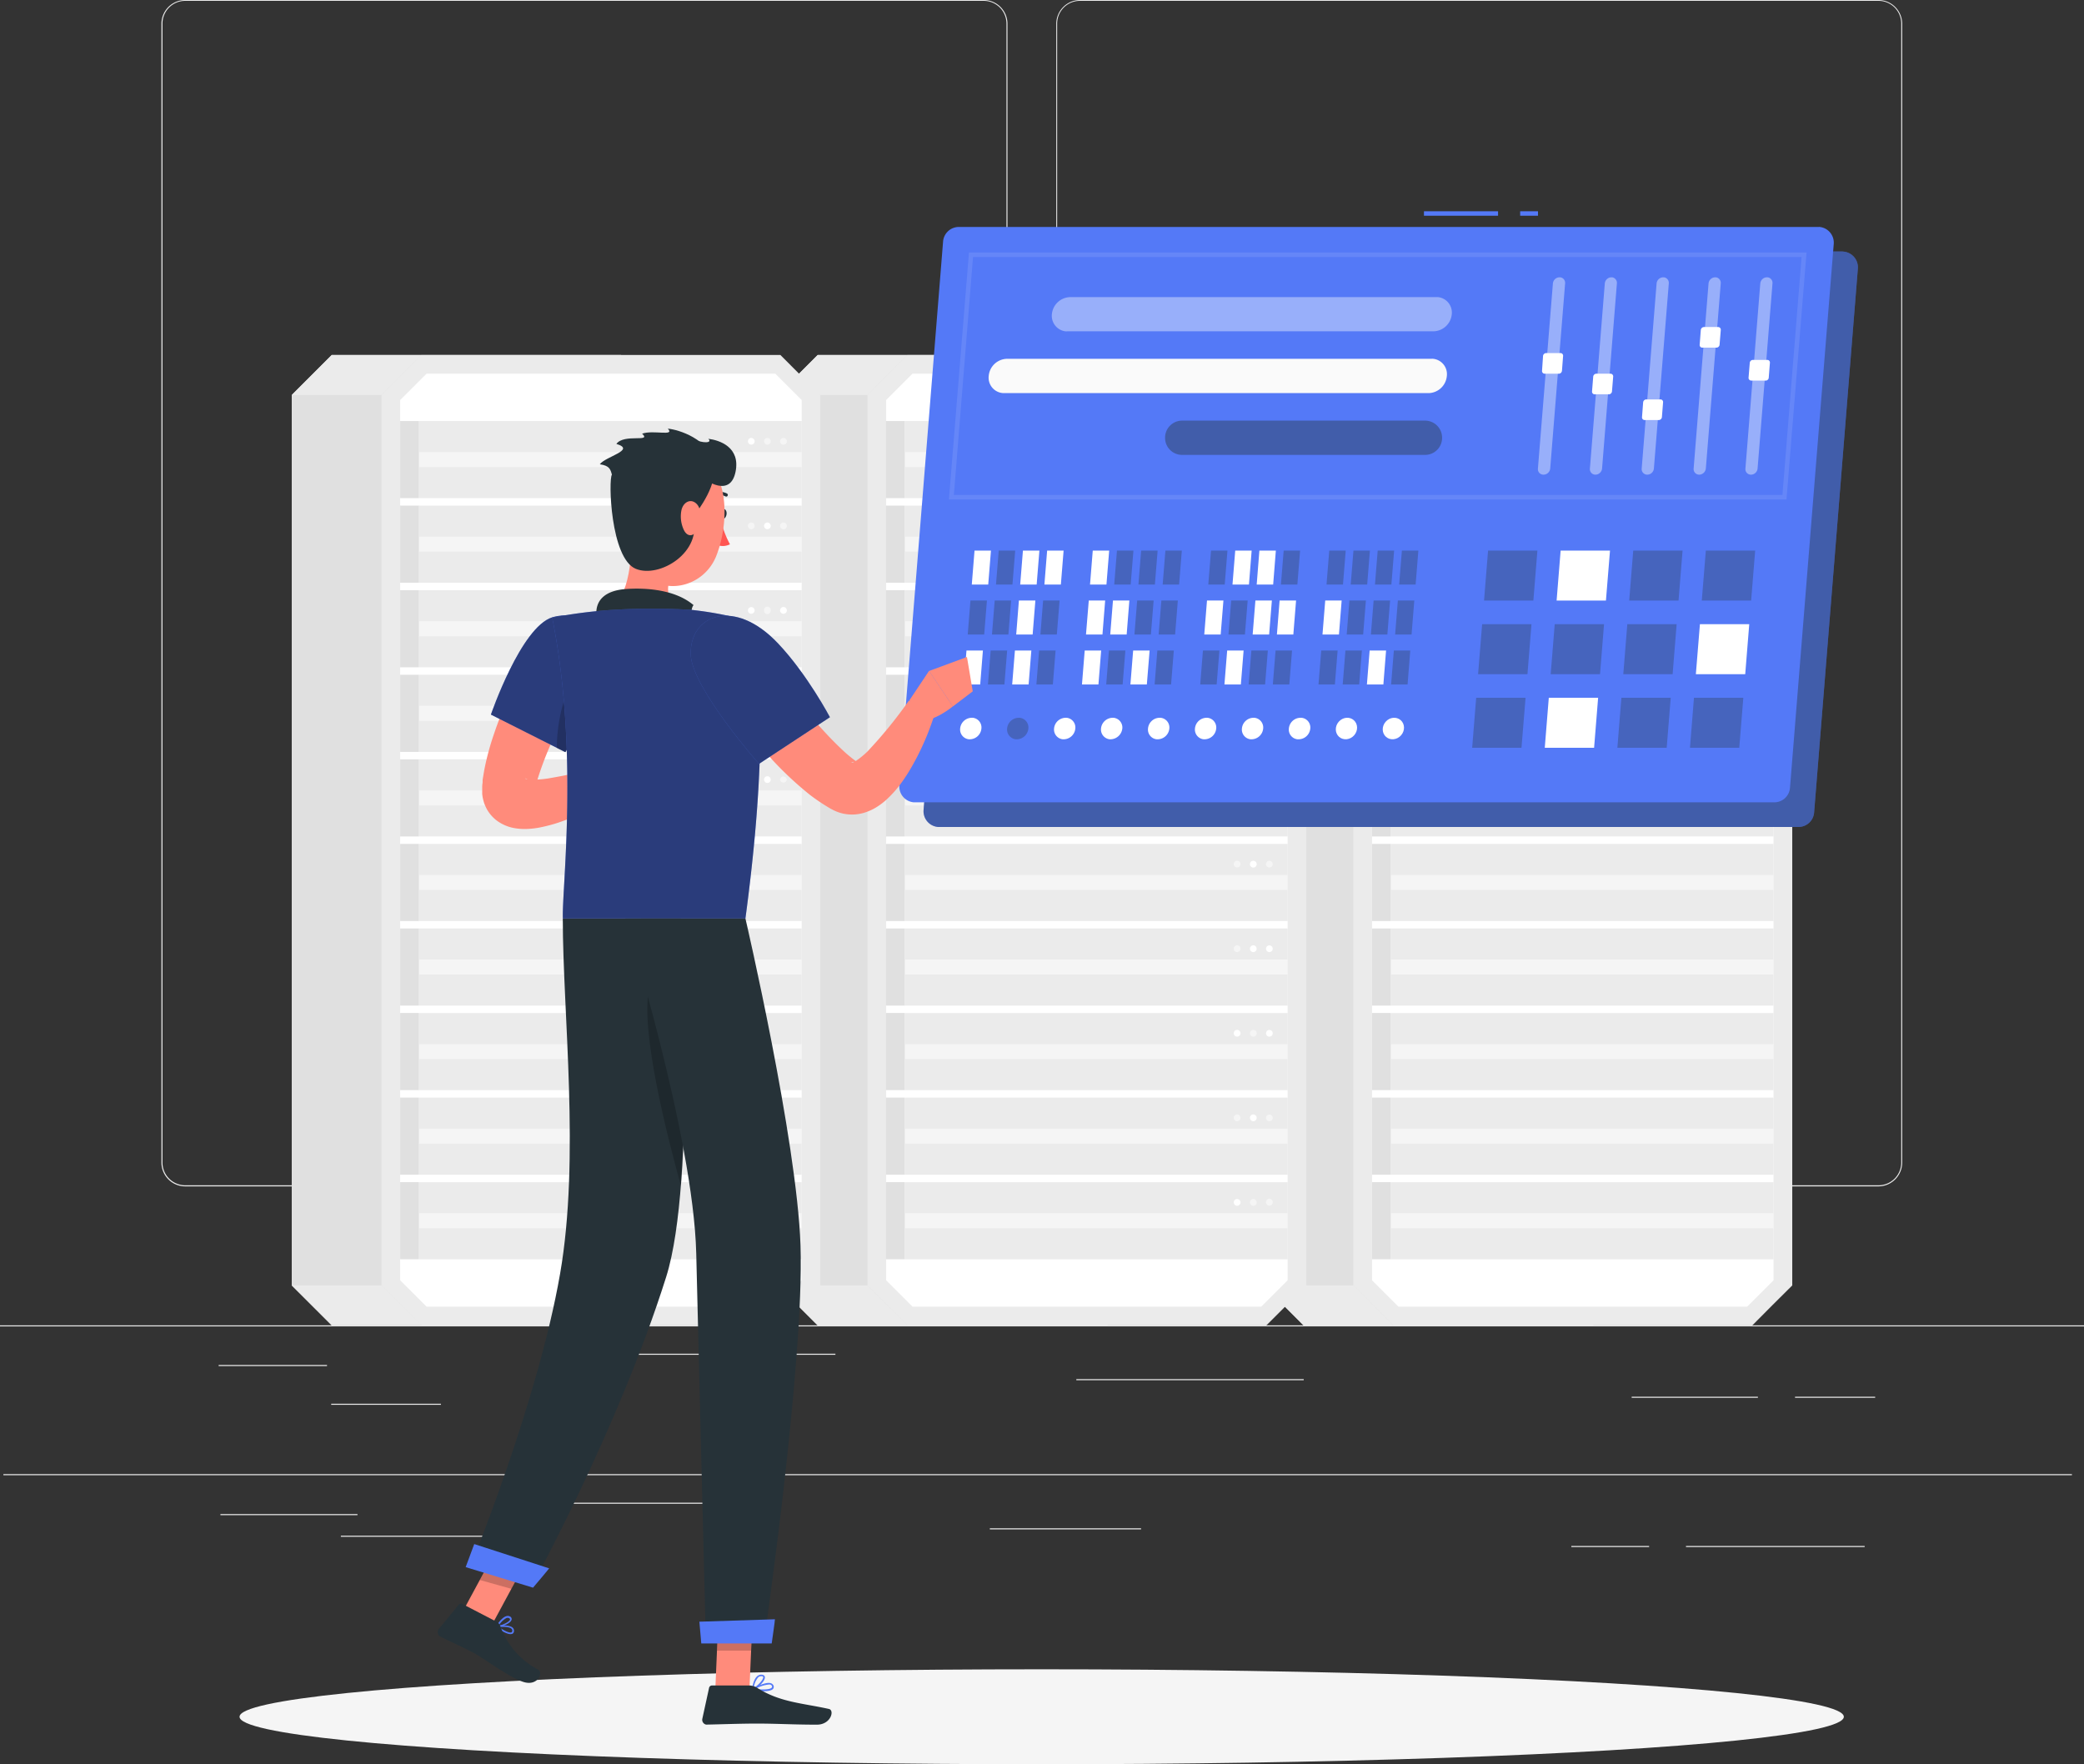 <svg id="Layer_1" data-name="Layer 1" xmlns="http://www.w3.org/2000/svg" viewBox="0 0 517.53 438.1"><rect x="0" y="0" width="517.53" height="438.1" fill="#333333" stroke="none"/><defs><style>.cls-1{fill:#ebebeb;}.cls-2,.cls-7,.cls-8{fill:#fff;}.cls-3{fill:#f5f5f5;}.cls-4{fill:#e0e0e0;}.cls-5{fill:#5479f7;}.cls-10,.cls-12,.cls-6{fill:#263238;}.cls-6,.cls-8{opacity:0.4;}.cls-10,.cls-14,.cls-15,.cls-6,.cls-7,.cls-8{isolation:isolate;}.cls-7{opacity:0.1;}.cls-9{fill:#fafafa;}.cls-10{opacity:0.3;}.cls-11{fill:#ff8b7b;}.cls-13{fill:#ff5652;}.cls-14{opacity:0.5;}.cls-15{opacity:0.2;}</style></defs><g id="freepik--background-complete--inject-122"><rect class="cls-1" x="0.84" y="366.06" width="513.69" height="0.26"/><rect class="cls-1" x="54.74" y="375.98" width="34.03" height="0.26"/><rect class="cls-1" x="140.9" y="373.15" width="44.69" height="0.26"/><rect class="cls-1" x="84.65" y="381.35" width="39.81" height="0.26"/><rect class="cls-1" x="418.69" y="383.9" width="44.37" height="0.26"/><rect class="cls-1" x="390.22" y="383.9" width="19.31" height="0.26"/><rect class="cls-1" x="245.81" y="379.51" width="37.56" height="0.26"/><path class="cls-1" d="M246.8,296.5H48.42a5.91,5.91,0,0,1-5.86-5.95V7.79A5.9,5.9,0,0,1,48.42,1.9H246.8a5.9,5.9,0,0,1,5.86,5.95h0v282.7A5.91,5.91,0,0,1,246.8,296.5ZM48.42,2.11a5.65,5.65,0,0,0-5.6,5.68V290.55a5.65,5.65,0,0,0,5.6,5.68H246.8a5.66,5.66,0,0,0,5.61-5.68V7.79a5.66,5.66,0,0,0-5.61-5.68Z" transform="translate(-2.47 -1.9)"/><path class="cls-1" d="M469,296.5H270.64a5.92,5.92,0,0,1-5.86-5.95V7.79a5.91,5.91,0,0,1,5.86-5.89H469a5.91,5.91,0,0,1,5.85,5.89V290.55A5.92,5.92,0,0,1,469,296.5ZM270.64,2.11A5.66,5.66,0,0,0,265,7.79V290.55a5.66,5.66,0,0,0,5.61,5.68H469a5.64,5.64,0,0,0,5.61-5.68V7.79A5.64,5.64,0,0,0,469,2.11Z" transform="translate(-2.47 -1.9)"/><path class="cls-2" d="M325.32,275h-2.05c0-7.87,5.56-11.76,11-15.51,5.14-3.61,10.06-7,10.06-13.8s-4.89-10.2-10.06-13.8c-5.4-3.76-11-7.65-11-15.52s5.56-11.76,11-15.53c5.14-3.6,10.06-7,10.06-13.8s-4.89-10.19-10.06-13.8c-5.4-3.75-11-7.64-11-15.52s5.56-11.76,11-15.52c5.14-3.61,10.06-7,10.06-13.81h2c0,7.89-5.57,11.76-10.95,15.52-5.14,3.62-10.07,7-10.07,13.81s4.89,10.2,10.07,13.8c5.38,3.76,10.95,7.65,10.95,15.52s-5.57,11.77-10.95,15.52c-5.14,3.62-10.07,7-10.07,13.81s4.89,10.18,10.07,13.8c5.38,3.76,10.95,7.63,10.95,15.52s-5.57,11.76-10.95,15.51C330.21,264.85,325.32,268.25,325.32,275Z" transform="translate(-2.47 -1.9)"/></g><g id="freepik--Shadow--inject-122"><ellipse id="freepik--path--inject-122" class="cls-3" cx="258.69" cy="426.31" rx="199.2" ry="11.79"/></g><rect class="cls-1" y="329.11" width="517.53" height="0.26"/><rect class="cls-1" x="54.3" y="338.96" width="26.91" height="0.26"/><rect class="cls-1" x="151.46" y="336.16" width="56" height="0.26"/><rect class="cls-1" x="82.25" y="348.58" width="27.24" height="0.26"/><rect class="cls-1" x="445.77" y="346.84" width="19.9" height="0.26"/><rect class="cls-1" x="405.2" y="346.84" width="31.35" height="0.26"/><rect class="cls-1" x="267.29" y="342.47" width="56.47" height="0.26"/><path class="cls-4" d="M398.06,90.05H326.19L316.27,100v221.1l9.92,9.93h71.87l9.93-9.93V100Z" transform="translate(-2.47 -1.9)"/><polygon class="cls-1" points="313.8 319.18 323.73 329.11 346.01 329.11 336.09 319.18 313.8 319.18"/><polygon class="cls-1" points="313.8 98.08 323.73 88.16 346.01 88.16 336.09 98.08 313.8 98.08"/><path class="cls-1" d="M437.62,90.05H348.48L338.55,100v221.1l9.93,9.93h89.14c3.87-3.89,6-6.06,9.93-9.93V100Z" transform="translate(-2.47 -1.9)"/><polygon class="cls-2" points="347.27 324.47 340.72 317.92 340.72 99.34 347.27 92.79 433.89 92.79 440.44 99.34 440.44 317.92 433.89 324.47 347.27 324.47"/><rect class="cls-1" x="345.36" y="104.55" width="95.08" height="19.15"/><path class="cls-3" d="M437.54,300.48a.84.84,0,1,0,1.67,0,.84.84,0,0,0-.82-.85h0A.83.83,0,0,0,437.54,300.48Z" transform="translate(-2.47 -1.9)"/><path class="cls-2" d="M433.55,300.48a.83.83,0,1,0,.83-.83h0A.83.83,0,0,0,433.55,300.48Z" transform="translate(-2.47 -1.9)"/><path class="cls-3" d="M429.56,300.48a.83.83,0,1,0,1.65,0,.83.83,0,0,0-.83-.83h0A.83.83,0,0,0,429.56,300.48Z" transform="translate(-2.47 -1.9)"/><rect class="cls-3" x="345.36" y="112.26" width="95.08" height="3.73"/><rect class="cls-4" x="340.72" y="104.55" width="4.64" height="19.15"/><rect class="cls-1" x="345.36" y="125.55" width="95.08" height="19.15"/><path class="cls-3" d="M437.54,279.48a.84.84,0,1,0,.85-.83h0A.83.83,0,0,0,437.54,279.48Z" transform="translate(-2.47 -1.9)"/><path class="cls-2" d="M433.55,279.48a.83.83,0,1,0,.83-.83h0A.83.83,0,0,0,433.55,279.48Z" transform="translate(-2.47 -1.9)"/><path class="cls-2" d="M429.56,279.48a.83.83,0,1,0,.82-.83h0A.83.83,0,0,0,429.56,279.48Z" transform="translate(-2.47 -1.9)"/><rect class="cls-3" x="345.36" y="133.26" width="95.08" height="3.73"/><rect class="cls-4" x="340.72" y="125.55" width="4.64" height="19.15"/><rect class="cls-1" x="345.36" y="146.55" width="95.08" height="19.15"/><path class="cls-3" d="M437.54,258.49a.84.84,0,1,0,.83-.84h0a.83.83,0,0,0-.83.82Z" transform="translate(-2.47 -1.9)"/><path class="cls-3" d="M433.55,258.49a.83.83,0,1,0,.83-.83A.83.83,0,0,0,433.55,258.49Z" transform="translate(-2.47 -1.9)"/><path class="cls-3" d="M429.56,258.49a.83.83,0,1,0,.82-.84.83.83,0,0,0-.82.84Z" transform="translate(-2.47 -1.9)"/><rect class="cls-3" x="345.36" y="154.27" width="95.08" height="3.73"/><rect class="cls-4" x="340.72" y="146.55" width="4.64" height="19.15"/><rect class="cls-1" x="345.36" y="167.56" width="95.08" height="19.15"/><path class="cls-2" d="M437.54,237.49a.84.84,0,1,0,.83-.84h0a.82.82,0,0,0-.83.82Z" transform="translate(-2.47 -1.9)"/><path class="cls-2" d="M433.55,237.49a.83.83,0,1,0,.83-.83A.83.83,0,0,0,433.55,237.49Z" transform="translate(-2.47 -1.9)"/><path class="cls-3" d="M429.56,237.49a.83.83,0,0,0,.83.82.83.83,0,0,0,.82-.84.83.83,0,0,0-1.65,0Z" transform="translate(-2.47 -1.9)"/><rect class="cls-3" x="345.36" y="175.27" width="95.08" height="3.73"/><rect class="cls-4" x="340.72" y="167.56" width="4.64" height="19.15"/><rect class="cls-1" x="345.36" y="188.56" width="95.08" height="19.15"/><path class="cls-2" d="M437.54,216.49a.84.84,0,1,0,.83-.84h0a.82.82,0,0,0-.83.82Z" transform="translate(-2.47 -1.9)"/><path class="cls-2" d="M433.55,216.49a.83.83,0,1,0,.83-.83.83.83,0,0,0-.83.83Z" transform="translate(-2.47 -1.9)"/><path class="cls-2" d="M429.56,216.49a.83.83,0,1,0,.82-.84.83.83,0,0,0-.82.83Z" transform="translate(-2.47 -1.9)"/><rect class="cls-3" x="345.36" y="196.27" width="95.08" height="3.73"/><rect class="cls-4" x="340.72" y="188.56" width="4.64" height="19.15"/><rect class="cls-1" x="345.36" y="209.56" width="95.08" height="19.15"/><path class="cls-3" d="M437.54,195.49a.83.83,0,0,0,.92.74.85.85,0,0,0,.74-.74.83.83,0,0,0-1.66,0Z" transform="translate(-2.47 -1.9)"/><path class="cls-2" d="M433.55,195.49a.83.83,0,1,0,.83-.83h0A.83.83,0,0,0,433.55,195.49Z" transform="translate(-2.47 -1.9)"/><path class="cls-3" d="M429.56,195.49a.83.83,0,1,0,.82-.83h0A.83.83,0,0,0,429.56,195.49Z" transform="translate(-2.47 -1.9)"/><rect class="cls-3" x="345.36" y="217.27" width="95.08" height="3.73"/><rect class="cls-4" x="340.72" y="209.56" width="4.64" height="19.15"/><rect class="cls-1" x="345.36" y="230.56" width="95.08" height="19.15"/><path class="cls-2" d="M437.54,174.48a.84.84,0,1,0,.85-.82h0a.82.82,0,0,0-.83.81Z" transform="translate(-2.47 -1.9)"/><path class="cls-2" d="M433.55,174.48a.83.83,0,1,0,.83-.82h0A.83.83,0,0,0,433.55,174.48Z" transform="translate(-2.47 -1.9)"/><path class="cls-3" d="M429.56,174.48a.83.83,0,1,0,.82-.82h0A.82.82,0,0,0,429.56,174.48Z" transform="translate(-2.47 -1.9)"/><rect class="cls-3" x="345.36" y="238.27" width="95.08" height="3.73"/><rect class="cls-4" x="340.72" y="230.56" width="4.64" height="19.15"/><rect class="cls-1" x="345.36" y="251.56" width="95.08" height="19.15"/><path class="cls-2" d="M437.54,153.48a.84.84,0,1,0,1.67,0,.84.84,0,0,0-.82-.85h0a.83.83,0,0,0-.83.82Z" transform="translate(-2.47 -1.9)"/><path class="cls-3" d="M433.55,153.48a.83.83,0,1,0,.83-.83h0A.83.83,0,0,0,433.55,153.48Z" transform="translate(-2.47 -1.9)"/><path class="cls-2" d="M429.56,153.48a.83.83,0,1,0,1.65,0,.83.83,0,0,0-.83-.83h0A.83.83,0,0,0,429.56,153.48Z" transform="translate(-2.47 -1.9)"/><rect class="cls-3" x="345.36" y="259.27" width="95.08" height="3.73"/><rect class="cls-4" x="340.72" y="251.55" width="4.64" height="19.15"/><rect class="cls-1" x="345.36" y="272.56" width="95.08" height="19.15"/><path class="cls-3" d="M437.54,132.48a.84.84,0,1,0,.85-.83h0a.83.83,0,0,0-.83.82Z" transform="translate(-2.47 -1.9)"/><path class="cls-2" d="M433.55,132.48a.83.83,0,1,0,.83-.83h0A.83.83,0,0,0,433.55,132.48Z" transform="translate(-2.47 -1.9)"/><path class="cls-3" d="M429.56,132.48a.83.83,0,1,0,.82-.83h0A.83.83,0,0,0,429.56,132.48Z" transform="translate(-2.47 -1.9)"/><rect class="cls-3" x="345.36" y="280.27" width="95.08" height="3.73"/><rect class="cls-4" x="340.72" y="272.55" width="4.64" height="19.15"/><rect class="cls-1" x="345.36" y="293.56" width="95.08" height="19.15"/><path class="cls-3" d="M437.54,111.48a.84.84,0,1,0,.85-.83h0a.83.83,0,0,0-.83.82Z" transform="translate(-2.47 -1.9)"/><path class="cls-3" d="M433.55,111.48a.83.83,0,1,0,.83-.83h0A.83.83,0,0,0,433.55,111.48Z" transform="translate(-2.47 -1.9)"/><path class="cls-2" d="M429.56,111.48a.83.83,0,1,0,.82-.83h0A.83.83,0,0,0,429.56,111.48Z" transform="translate(-2.47 -1.9)"/><rect class="cls-3" x="345.36" y="301.28" width="95.08" height="3.73"/><rect class="cls-4" x="340.72" y="293.55" width="4.64" height="19.15"/><path class="cls-4" d="M277.39,90.05H205.53L195.59,100v221.1l9.94,9.93h71.86l9.93-9.93V100Z" transform="translate(-2.47 -1.9)"/><polygon class="cls-1" points="193.13 319.18 203.06 329.11 225.34 329.11 215.42 319.18 193.13 319.18"/><polygon class="cls-1" points="193.13 98.08 203.06 88.16 225.34 88.16 215.42 98.08 193.13 98.08"/><path class="cls-1" d="M316.94,90.05H227.81L217.89,100v221.1l9.92,9.93h89.13l9.94-9.93V100Z" transform="translate(-2.47 -1.9)"/><polygon class="cls-2" points="226.61 324.47 220.06 317.92 220.06 99.34 226.61 92.79 313.21 92.79 319.77 99.34 319.77 317.92 313.21 324.47 226.61 324.47"/><rect class="cls-1" x="224.69" y="104.55" width="95.08" height="19.15"/><path class="cls-3" d="M316.87,111.48a.83.83,0,1,1,.83.83h0A.83.83,0,0,1,316.87,111.48Z" transform="translate(-2.47 -1.9)"/><path class="cls-2" d="M312.87,111.48a.84.84,0,1,1,.85.83h0A.83.83,0,0,1,312.87,111.48Z" transform="translate(-2.47 -1.9)"/><path class="cls-3" d="M308.85,111.48a.84.84,0,1,1,.85.83h0A.83.83,0,0,1,308.85,111.48Z" transform="translate(-2.47 -1.9)"/><rect class="cls-3" x="224.69" y="112.26" width="95.08" height="3.73"/><rect class="cls-4" x="220.04" y="104.55" width="4.64" height="19.15"/><rect class="cls-1" x="224.69" y="125.55" width="95.08" height="19.15"/><path class="cls-3" d="M316.87,132.48a.83.83,0,1,1,.83.83h0A.83.83,0,0,1,316.87,132.48Z" transform="translate(-2.47 -1.9)"/><path class="cls-2" d="M312.87,132.48a.84.84,0,1,1,.85.83h0A.83.83,0,0,1,312.87,132.48Z" transform="translate(-2.47 -1.9)"/><path class="cls-2" d="M308.85,132.48a.84.84,0,1,1,.85.83h0A.83.83,0,0,1,308.85,132.48Z" transform="translate(-2.47 -1.9)"/><rect class="cls-3" x="224.69" y="133.26" width="95.08" height="3.73"/><rect class="cls-4" x="220.04" y="125.55" width="4.64" height="19.15"/><rect class="cls-1" x="224.69" y="146.55" width="95.08" height="19.15"/><path class="cls-3" d="M316.87,153.48a.83.83,0,1,1,1.65,0,.83.83,0,0,1-.82.83h0A.83.83,0,0,1,316.87,153.48Z" transform="translate(-2.47 -1.9)"/><path class="cls-3" d="M312.87,153.48a.84.84,0,1,1,.85.83h0A.83.83,0,0,1,312.87,153.48Z" transform="translate(-2.47 -1.9)"/><path class="cls-3" d="M308.85,153.48a.84.84,0,1,1,.85.83h0A.83.83,0,0,1,308.85,153.48Z" transform="translate(-2.47 -1.9)"/><rect class="cls-3" x="224.69" y="154.27" width="95.08" height="3.73"/><rect class="cls-4" x="220.04" y="146.55" width="4.64" height="19.15"/><rect class="cls-1" x="224.69" y="167.56" width="95.08" height="19.15"/><path class="cls-2" d="M316.87,174.48a.83.83,0,1,1,.83.83h0A.83.83,0,0,1,316.87,174.48Z" transform="translate(-2.47 -1.9)"/><path class="cls-2" d="M312.87,174.48a.84.84,0,1,1,.85.83h0A.83.83,0,0,1,312.87,174.48Z" transform="translate(-2.47 -1.9)"/><path class="cls-3" d="M308.85,174.48a.84.84,0,1,1,.85.83h0A.83.83,0,0,1,308.85,174.48Z" transform="translate(-2.47 -1.9)"/><rect class="cls-3" x="224.69" y="175.27" width="95.08" height="3.73"/><rect class="cls-4" x="220.04" y="167.56" width="4.64" height="19.15"/><rect class="cls-1" x="224.69" y="188.56" width="95.08" height="19.15"/><path class="cls-2" d="M316.87,195.49a.83.83,0,1,1,.83.82h0A.83.83,0,0,1,316.87,195.49Z" transform="translate(-2.47 -1.9)"/><path class="cls-2" d="M312.87,195.49a.84.84,0,1,1,.74.74A.86.86,0,0,1,312.87,195.49Z" transform="translate(-2.47 -1.9)"/><path class="cls-2" d="M308.85,195.49a.83.83,0,1,1,.74.74A.85.85,0,0,1,308.85,195.49Z" transform="translate(-2.47 -1.9)"/><rect class="cls-3" x="224.69" y="196.27" width="95.08" height="3.73"/><rect class="cls-4" x="220.04" y="188.56" width="4.64" height="19.15"/><rect class="cls-1" x="224.69" y="209.56" width="95.08" height="19.15"/><path class="cls-3" d="M316.87,216.49a.83.83,0,1,1,.83.82h0A.83.83,0,0,1,316.87,216.49Z" transform="translate(-2.47 -1.9)"/><path class="cls-2" d="M312.87,216.49a.84.84,0,1,1,1.68,0,.83.83,0,0,1-.83.84h0A.83.83,0,0,1,312.87,216.49Z" transform="translate(-2.47 -1.9)"/><path class="cls-3" d="M308.85,216.49a.84.84,0,1,1,.85.82h0A.82.82,0,0,1,308.85,216.49Z" transform="translate(-2.47 -1.9)"/><rect class="cls-3" x="224.69" y="217.27" width="95.08" height="3.73"/><rect class="cls-4" x="220.04" y="209.56" width="4.64" height="19.15"/><rect class="cls-1" x="224.69" y="230.56" width="95.08" height="19.15"/><path class="cls-2" d="M316.87,237.49a.83.83,0,1,1,.83.83h0A.83.83,0,0,1,316.87,237.49Z" transform="translate(-2.47 -1.9)"/><path class="cls-2" d="M312.87,237.49a.85.85,0,0,1,.83-.85.84.84,0,0,1,0,1.68h0A.83.83,0,0,1,312.87,237.49Z" transform="translate(-2.47 -1.9)"/><path class="cls-3" d="M308.85,237.49a.84.84,0,0,1,.82-.85.83.83,0,0,1,.85.83.84.84,0,0,1-.82.85h0A.83.83,0,0,1,308.85,237.49Z" transform="translate(-2.47 -1.9)"/><rect class="cls-3" x="224.69" y="238.27" width="95.08" height="3.73"/><rect class="cls-4" x="220.04" y="230.56" width="4.64" height="19.15"/><rect class="cls-1" x="224.69" y="251.56" width="95.08" height="19.15"/><path class="cls-2" d="M316.87,258.49a.83.83,0,1,1,.83.83h0A.83.83,0,0,1,316.87,258.49Z" transform="translate(-2.47 -1.9)"/><path class="cls-3" d="M312.87,258.49a.84.84,0,1,1,.85.83h0A.83.83,0,0,1,312.87,258.49Z" transform="translate(-2.47 -1.9)"/><path class="cls-2" d="M308.85,258.49a.84.84,0,1,1,.85.83h0A.83.83,0,0,1,308.85,258.49Z" transform="translate(-2.47 -1.9)"/><rect class="cls-3" x="224.69" y="259.27" width="95.08" height="3.73"/><rect class="cls-4" x="220.04" y="251.55" width="4.64" height="19.15"/><rect class="cls-1" x="224.69" y="272.56" width="95.08" height="19.15"/><path class="cls-3" d="M316.87,279.48a.83.83,0,1,1,.83.84.83.83,0,0,1-.83-.84Z" transform="translate(-2.47 -1.9)"/><path class="cls-2" d="M312.87,279.48a.84.84,0,1,1,.84.84h0a.83.83,0,0,1-.83-.83Z" transform="translate(-2.47 -1.9)"/><path class="cls-3" d="M308.85,279.48a.84.84,0,1,1,.83.84h0a.83.83,0,0,1-.82-.83Z" transform="translate(-2.47 -1.9)"/><rect class="cls-3" x="224.69" y="280.27" width="95.08" height="3.73"/><rect class="cls-4" x="220.04" y="272.55" width="4.64" height="19.15"/><rect class="cls-1" x="224.69" y="293.56" width="95.08" height="19.15"/><path class="cls-3" d="M316.87,300.48a.83.83,0,1,1,1.65,0,.82.82,0,0,1-.82.82.83.83,0,0,1-.83-.83Z" transform="translate(-2.47 -1.9)"/><path class="cls-3" d="M312.87,300.48a.84.84,0,1,1,.84.84h0a.83.83,0,0,1-.83-.83Z" transform="translate(-2.47 -1.9)"/><path class="cls-2" d="M308.85,300.48a.84.84,0,1,1,.83.84h0a.83.83,0,0,1-.82-.83Z" transform="translate(-2.47 -1.9)"/><rect class="cls-3" x="224.69" y="301.28" width="95.08" height="3.73"/><rect class="cls-4" x="220.04" y="293.55" width="4.64" height="19.15"/><path class="cls-4" d="M156.69,90.05H84.85L74.92,100v221.1L84.85,331h71.84l9.94-9.93V100Z" transform="translate(-2.47 -1.9)"/><polygon class="cls-1" points="72.45 319.18 82.38 329.11 104.68 329.11 94.74 319.18 72.45 319.18"/><polygon class="cls-1" points="72.45 98.08 82.38 88.16 104.68 88.16 94.74 98.08 72.45 98.08"/><path class="cls-1" d="M196.27,90.05H107.13L97.21,100v221.1l9.92,9.93h89.14l9.93-9.93V100Z" transform="translate(-2.47 -1.9)"/><polygon class="cls-2" points="105.94 324.47 99.38 317.92 99.38 99.34 105.94 92.79 192.54 92.79 199.09 99.34 199.09 317.92 192.54 324.47 105.94 324.47"/><rect class="cls-1" x="104.01" y="104.55" width="95.08" height="19.15"/><path class="cls-3" d="M196.19,300.48a.84.84,0,0,0,1.68,0,.85.85,0,0,0-.83-.85h0A.84.84,0,0,0,196.19,300.48Z" transform="translate(-2.47 -1.9)"/><path class="cls-2" d="M192.21,300.48a.83.83,0,1,0,1.65,0,.83.83,0,0,0-.83-.83h0A.83.83,0,0,0,192.21,300.48Z" transform="translate(-2.47 -1.9)"/><path class="cls-3" d="M188.21,300.48a.83.83,0,1,0,.83-.83h0A.83.83,0,0,0,188.21,300.48Z" transform="translate(-2.47 -1.9)"/><rect class="cls-3" x="104.01" y="112.26" width="95.08" height="3.73"/><rect class="cls-4" x="99.38" y="104.55" width="4.64" height="19.15"/><rect class="cls-1" x="104.01" y="125.55" width="95.08" height="19.15"/><path class="cls-3" d="M196.19,279.48a.84.84,0,1,0,.85-.83h0A.84.84,0,0,0,196.19,279.48Z" transform="translate(-2.47 -1.9)"/><path class="cls-2" d="M192.21,279.48a.83.83,0,1,0,.82-.83h0A.83.83,0,0,0,192.21,279.48Z" transform="translate(-2.47 -1.9)"/><path class="cls-2" d="M188.21,279.48a.83.83,0,1,0,.83-.83h0A.83.83,0,0,0,188.21,279.48Z" transform="translate(-2.47 -1.9)"/><rect class="cls-3" x="104.01" y="133.26" width="95.08" height="3.73"/><rect class="cls-4" x="99.38" y="125.55" width="4.64" height="19.15"/><rect class="cls-1" x="104.01" y="146.55" width="95.08" height="19.15"/><path class="cls-3" d="M196.19,258.49a.84.84,0,1,0,.84-.84h0a.83.83,0,0,0-.84.82Z" transform="translate(-2.47 -1.9)"/><path class="cls-3" d="M192.21,258.49a.83.83,0,1,0,.82-.83A.83.83,0,0,0,192.21,258.49Z" transform="translate(-2.47 -1.9)"/><path class="cls-3" d="M188.21,258.49a.83.83,0,1,0,.83-.84.83.83,0,0,0-.83.84Z" transform="translate(-2.47 -1.9)"/><rect class="cls-3" x="104.01" y="154.27" width="95.08" height="3.73"/><rect class="cls-4" x="99.38" y="146.55" width="4.64" height="19.15"/><rect class="cls-1" x="104.01" y="167.56" width="95.08" height="19.15"/><path class="cls-2" d="M196.19,237.49a.84.84,0,1,0,.84-.84h0a.83.83,0,0,0-.84.82Z" transform="translate(-2.47 -1.9)"/><path class="cls-2" d="M192.21,237.49a.83.83,0,1,0,.82-.83A.83.83,0,0,0,192.21,237.49Z" transform="translate(-2.47 -1.9)"/><path class="cls-3" d="M188.21,237.49a.83.83,0,1,0,.83-.84.83.83,0,0,0-.83.84Z" transform="translate(-2.47 -1.9)"/><rect class="cls-3" x="104.01" y="175.27" width="95.08" height="3.73"/><rect class="cls-4" x="99.38" y="167.56" width="4.64" height="19.15"/><rect class="cls-1" x="104.01" y="188.56" width="95.08" height="19.15"/><path class="cls-2" d="M196.19,216.49a.84.84,0,0,0,1.67.1.84.84,0,0,0-.78-.89h0a.83.83,0,0,0-.87.78Z" transform="translate(-2.47 -1.9)"/><path class="cls-2" d="M192.21,216.49a.83.83,0,1,0,.82-.83.82.82,0,0,0-.82.83Z" transform="translate(-2.47 -1.9)"/><path class="cls-2" d="M188.21,216.49a.83.83,0,1,0,.83-.84.83.83,0,0,0-.83.84Z" transform="translate(-2.47 -1.9)"/><rect class="cls-3" x="104.01" y="196.27" width="95.08" height="3.73"/><rect class="cls-4" x="99.38" y="188.56" width="4.64" height="19.15"/><rect class="cls-1" x="104.01" y="209.56" width="95.08" height="19.15"/><path class="cls-3" d="M196.19,195.49a.84.84,0,0,0,.93.74.86.86,0,0,0,.74-.74.84.84,0,0,0-1.67,0Z" transform="translate(-2.47 -1.9)"/><path class="cls-2" d="M192.21,195.49a.83.83,0,1,0,.82-.83.82.82,0,0,0-.82.83Z" transform="translate(-2.47 -1.9)"/><path class="cls-3" d="M188.21,195.49a.83.83,0,1,0,.83-.83.83.83,0,0,0-.83.83Z" transform="translate(-2.47 -1.9)"/><rect class="cls-3" x="104.01" y="217.27" width="95.08" height="3.73"/><rect class="cls-4" x="99.38" y="209.56" width="4.64" height="19.15"/><rect class="cls-1" x="104.01" y="230.56" width="95.08" height="19.15"/><path class="cls-2" d="M196.19,174.48a.84.84,0,1,0,.85-.82h0a.83.83,0,0,0-.84.81Z" transform="translate(-2.47 -1.9)"/><path class="cls-2" d="M192.21,174.48a.83.83,0,1,0,.82-.82.83.83,0,0,0-.82.82Z" transform="translate(-2.47 -1.9)"/><path class="cls-3" d="M188.21,174.48a.83.83,0,1,0,.83-.82.83.83,0,0,0-.83.82Z" transform="translate(-2.47 -1.9)"/><rect class="cls-3" x="104.01" y="238.27" width="95.08" height="3.73"/><rect class="cls-4" x="99.38" y="230.56" width="4.64" height="19.15"/><rect class="cls-1" x="104.01" y="251.56" width="95.08" height="19.15"/><path class="cls-2" d="M196.19,153.48a.84.84,0,1,0,1.68,0,.85.85,0,0,0-.83-.85h0a.83.83,0,0,0-.84.82Z" transform="translate(-2.47 -1.9)"/><path class="cls-3" d="M192.21,153.48a.83.83,0,1,0,1.65,0,.83.83,0,1,0-1.65,0Z" transform="translate(-2.47 -1.9)"/><path class="cls-2" d="M188.21,153.48a.83.83,0,1,0,.83-.83.83.83,0,0,0-.83.83Z" transform="translate(-2.47 -1.9)"/><rect class="cls-3" x="104.01" y="259.27" width="95.08" height="3.73"/><rect class="cls-4" x="99.38" y="251.55" width="4.64" height="19.15"/><rect class="cls-1" x="104.01" y="272.56" width="95.08" height="19.15"/><path class="cls-3" d="M196.19,132.48a.84.84,0,1,0,.85-.83h0a.83.83,0,0,0-.84.82Z" transform="translate(-2.47 -1.9)"/><path class="cls-2" d="M192.21,132.48a.83.83,0,1,0,.82-.83.83.83,0,0,0-.82.83Z" transform="translate(-2.47 -1.9)"/><path class="cls-3" d="M188.21,132.48a.83.83,0,1,0,.83-.83.83.83,0,0,0-.83.83Z" transform="translate(-2.47 -1.9)"/><rect class="cls-3" x="104.01" y="280.27" width="95.08" height="3.73"/><rect class="cls-4" x="99.38" y="272.55" width="4.64" height="19.15"/><rect class="cls-1" x="104.01" y="293.56" width="95.08" height="19.15"/><path class="cls-3" d="M196.19,111.48a.84.84,0,1,0,.85-.83h0a.83.83,0,0,0-.84.82Z" transform="translate(-2.47 -1.9)"/><path class="cls-3" d="M192.21,111.48a.83.83,0,1,0,.82-.83.83.83,0,0,0-.82.83Z" transform="translate(-2.47 -1.9)"/><path class="cls-2" d="M188.21,111.48a.83.83,0,1,0,.83-.83.83.83,0,0,0-.83.83Z" transform="translate(-2.47 -1.9)"/><rect class="cls-3" x="104.01" y="301.28" width="95.08" height="3.73"/><rect class="cls-4" x="99.38" y="293.55" width="4.64" height="19.15"/><g id="freepik--control-panel--inject-122"><path class="cls-5" d="M460,64.35H246.57A3.91,3.91,0,0,0,242.69,68L231.83,203a3.92,3.92,0,0,0,3.55,4.25H449.11a3.89,3.89,0,0,0,3.87-3.62l10.86-135a3.92,3.92,0,0,0-3.55-4.25Z" transform="translate(-2.47 -1.9)"/><path class="cls-6" d="M460,64.35H246.57A3.91,3.91,0,0,0,242.69,68L231.83,203a3.92,3.92,0,0,0,3.55,4.25H449.11a3.89,3.89,0,0,0,3.87-3.62l10.86-135a3.92,3.92,0,0,0-3.55-4.25Z" transform="translate(-2.47 -1.9)"/><rect class="cls-5" x="377.51" y="52.46" width="4.43" height="1.11"/><rect class="cls-5" x="353.62" y="52.46" width="18.4" height="1.11"/><path class="cls-5" d="M454,58.26H240.55a3.92,3.92,0,0,0-3.88,3.62l-10.85,135a3.92,3.92,0,0,0,3.55,4.25H443.12a3.9,3.9,0,0,0,3.87-3.63l10.86-135a3.92,3.92,0,0,0-3.55-4.25Z" transform="translate(-2.47 -1.9)"/><path class="cls-7" d="M446.12,125.93h-208L243.1,64.6h208Zm-206.77-1.12H445.11l4.76-59.1H244.11Z" transform="translate(-2.47 -1.9)"/><path class="cls-8" d="M437.31,119.77h0a1.67,1.67,0,0,0,1.63-1.53l3.7-45.95a1.39,1.39,0,0,0-1.22-1.53h-.17a1.68,1.68,0,0,0-1.64,1.53l-3.69,45.95a1.37,1.37,0,0,0,1.21,1.52Z" transform="translate(-2.47 -1.9)"/><path class="cls-2" d="M437.43,96.41h3.51a.77.77,0,0,0,.77-.72L442,92a.66.66,0,0,0-.59-.73h-3.61A.8.8,0,0,0,437,92l-.3,3.67a.65.65,0,0,0,.57.72A.24.24,0,0,0,437.43,96.41Z" transform="translate(-2.47 -1.9)"/><path class="cls-8" d="M424.45,119.77h0a1.7,1.7,0,0,0,1.64-1.53l3.7-45.95a1.39,1.39,0,0,0-1.22-1.53h-.17a1.68,1.68,0,0,0-1.64,1.53l-3.7,45.95a1.38,1.38,0,0,0,1.23,1.52Z" transform="translate(-2.47 -1.9)"/><path class="cls-2" d="M425.21,88.23h3.51a.81.81,0,0,0,.78-.73l.3-3.66a.67.67,0,0,0-.6-.73h-3.57a.82.82,0,0,0-.79.73l-.28,3.66a.64.64,0,0,0,.57.72Z" transform="translate(-2.47 -1.9)"/><path class="cls-8" d="M411.55,119.77h0a1.68,1.68,0,0,0,1.64-1.53l3.7-45.95a1.39,1.39,0,0,0-1.23-1.53h-.16a1.68,1.68,0,0,0-1.64,1.53l-3.7,45.95a1.38,1.38,0,0,0,1.22,1.52Z" transform="translate(-2.47 -1.9)"/><path class="cls-2" d="M410.89,106.21h3.51a.81.81,0,0,0,.78-.73l.29-3.67a.66.66,0,0,0-.59-.73H411.3a.81.81,0,0,0-.78.73l-.28,3.67a.65.65,0,0,0,.59.72Z" transform="translate(-2.47 -1.9)"/><path class="cls-8" d="M398.68,119.77h0a1.68,1.68,0,0,0,1.64-1.53L404,72.29a1.39,1.39,0,0,0-1.22-1.53h-.17A1.67,1.67,0,0,0,401,72.29l-3.7,45.95a1.37,1.37,0,0,0,1.21,1.52Z" transform="translate(-2.47 -1.9)"/><path class="cls-2" d="M398.53,99.82H402a.8.8,0,0,0,.78-.73l.3-3.67a.67.67,0,0,0-.6-.72s0,0-.07,0h-3.51a.8.8,0,0,0-.78.72l-.29,3.67a.66.66,0,0,0,.59.73Z" transform="translate(-2.47 -1.9)"/><path class="cls-8" d="M385.8,119.77h0a1.68,1.68,0,0,0,1.64-1.53l3.7-45.95a1.39,1.39,0,0,0-1.22-1.53h-.17a1.68,1.68,0,0,0-1.64,1.53l-3.72,45.95a1.37,1.37,0,0,0,1.21,1.52Z" transform="translate(-2.47 -1.9)"/><path class="cls-2" d="M386.07,94.7h3.5a.81.81,0,0,0,.79-.73l.28-3.66a.65.65,0,0,0-.57-.73h-3.63a.79.79,0,0,0-.78.73L385.41,94a.67.67,0,0,0,.62.7Z" transform="translate(-2.47 -1.9)"/><path class="cls-8" d="M267.54,84.17h90.94A4.67,4.67,0,0,0,363,79.91h0a3.86,3.86,0,0,0-3.42-4.23l-.45,0H268.23a4.67,4.67,0,0,0-4.54,4.25h0a3.87,3.87,0,0,0,3.42,4.25A3.09,3.09,0,0,0,267.54,84.17Z" transform="translate(-2.47 -1.9)"/><path class="cls-9" d="M251.85,99.52H357.23a4.66,4.66,0,0,0,4.54-4.25h0A3.83,3.83,0,0,0,358.39,91a2.43,2.43,0,0,0-.47,0H252.5A4.66,4.66,0,0,0,248,95.27h0a3.83,3.83,0,0,0,3.89,4.25Z" transform="translate(-2.47 -1.9)"/><path class="cls-6" d="M296,106.35h60.39a4.23,4.23,0,0,1,4.2,4.26h0a4.22,4.22,0,0,1-4.2,4.25H296a4.22,4.22,0,0,1-4.2-4.25h0A4.23,4.23,0,0,1,296,106.35Z" transform="translate(-2.47 -1.9)"/><polygon class="cls-10" points="422.61 149.13 434.87 149.13 435.87 136.72 423.62 136.72 422.61 149.13"/><polygon class="cls-10" points="404.59 149.13 416.84 149.13 417.84 136.72 405.59 136.72 404.59 149.13"/><polygon class="cls-2" points="386.56 149.13 398.81 149.13 399.82 136.72 387.56 136.72 386.56 149.13"/><polygon class="cls-10" points="368.54 149.13 380.79 149.13 381.79 136.72 369.54 136.72 368.54 149.13"/><polygon class="cls-2" points="421.14 167.42 433.4 167.42 434.4 155 422.15 155 421.14 167.42"/><polygon class="cls-10" points="403.12 167.42 415.37 167.42 416.37 155 404.12 155 403.12 167.42"/><polygon class="cls-10" points="385.09 167.42 397.34 167.42 398.34 155 386.09 155 385.09 167.42"/><polygon class="cls-10" points="367.06 167.42 379.32 167.42 380.32 155 368.07 155 367.06 167.42"/><polygon class="cls-10" points="419.68 185.69 431.92 185.69 432.93 173.27 420.67 173.27 419.68 185.69"/><polygon class="cls-10" points="401.65 185.69 413.9 185.69 414.9 173.27 402.65 173.27 401.65 185.69"/><polygon class="cls-2" points="383.62 185.69 395.87 185.69 396.87 173.27 384.62 173.27 383.62 185.69"/><polygon class="cls-10" points="365.59 185.69 377.84 185.69 378.85 173.27 366.59 173.27 365.59 185.69"/><polygon class="cls-10" points="332.18 161.54 328.11 161.54 327.43 169.97 331.5 169.97 332.18 161.54"/><polygon class="cls-10" points="338.2 161.54 334.12 161.54 333.44 169.97 337.53 169.97 338.2 161.54"/><polygon class="cls-2" points="344.21 161.54 340.13 161.54 339.45 169.97 343.54 169.97 344.21 161.54"/><polygon class="cls-10" points="350.22 161.54 346.14 161.54 345.46 169.97 349.55 169.97 350.22 161.54"/><polygon class="cls-2" points="333.18 149.12 329.1 149.12 328.42 157.56 332.51 157.56 333.18 149.12"/><polygon class="cls-10" points="339.2 149.12 335.11 149.12 334.43 157.56 338.52 157.56 339.2 149.12"/><polygon class="cls-10" points="345.21 149.12 341.12 149.12 340.44 157.56 344.53 157.56 345.21 149.12"/><polygon class="cls-10" points="351.22 149.12 347.14 149.12 346.46 157.56 350.54 157.56 351.22 149.12"/><polygon class="cls-10" points="334.19 136.72 330.1 136.72 329.42 145.16 333.51 145.16 334.19 136.72"/><polygon class="cls-10" points="340.2 136.72 336.11 136.72 335.43 145.16 339.52 145.16 340.2 136.72"/><polygon class="cls-10" points="346.21 136.72 342.13 136.72 341.45 145.16 345.53 145.16 346.21 136.72"/><polygon class="cls-10" points="352.23 136.72 348.14 136.72 347.46 145.16 351.55 145.16 352.23 136.72"/><polygon class="cls-10" points="302.82 161.54 298.73 161.54 298.06 169.97 302.14 169.97 302.82 161.54"/><polygon class="cls-2" points="308.83 161.54 304.75 161.54 304.07 169.97 308.15 169.97 308.83 161.54"/><polygon class="cls-10" points="314.85 161.54 310.76 161.54 310.08 169.97 314.17 169.97 314.85 161.54"/><polygon class="cls-10" points="320.86 161.54 316.77 161.54 316.09 169.97 320.18 169.97 320.86 161.54"/><polygon class="cls-2" points="303.82 149.12 299.74 149.12 299.06 157.56 303.14 157.56 303.82 149.12"/><polygon class="cls-10" points="309.84 149.12 305.75 149.12 305.07 157.56 309.16 157.56 309.84 149.12"/><polygon class="cls-2" points="315.85 149.12 311.76 149.12 311.08 157.56 315.17 157.56 315.85 149.12"/><polygon class="cls-2" points="321.86 149.12 317.77 149.12 317.1 157.56 321.18 157.56 321.86 149.12"/><polygon class="cls-10" points="304.82 136.72 300.74 136.72 300.06 145.16 304.14 145.16 304.82 136.72"/><polygon class="cls-2" points="310.83 136.72 306.75 136.72 306.07 145.16 310.16 145.16 310.83 136.72"/><polygon class="cls-2" points="316.84 136.72 312.75 136.72 312.08 145.16 316.17 145.16 316.84 136.72"/><polygon class="cls-10" points="322.86 136.72 318.78 136.72 318.1 145.16 322.18 145.16 322.86 136.72"/><polygon class="cls-2" points="273.46 161.54 269.37 161.54 268.69 169.97 272.78 169.97 273.46 161.54"/><polygon class="cls-10" points="279.47 161.54 275.39 161.54 274.71 169.97 278.79 169.97 279.47 161.54"/><polygon class="cls-2" points="285.49 161.54 281.4 161.54 280.72 169.97 284.8 169.97 285.49 161.54"/><polygon class="cls-10" points="291.5 161.54 287.41 161.54 286.73 169.97 290.82 169.97 291.5 161.54"/><polygon class="cls-2" points="274.45 149.12 270.38 149.12 269.69 157.56 273.78 157.56 274.45 149.12"/><polygon class="cls-2" points="280.46 149.12 276.39 149.12 275.71 157.56 279.79 157.56 280.46 149.12"/><polygon class="cls-10" points="286.49 149.12 282.4 149.12 281.72 157.56 285.81 157.56 286.49 149.12"/><polygon class="cls-10" points="292.5 149.12 288.41 149.12 287.73 157.56 291.82 157.56 292.5 149.12"/><polygon class="cls-2" points="275.45 136.72 271.37 136.72 270.69 145.16 274.77 145.16 275.45 136.72"/><polygon class="cls-10" points="281.47 136.72 277.38 136.72 276.7 145.16 280.79 145.16 281.47 136.72"/><polygon class="cls-10" points="287.48 136.72 283.39 136.72 282.71 145.16 286.8 145.16 287.48 136.72"/><polygon class="cls-10" points="293.49 136.72 289.41 136.72 288.73 145.16 292.81 145.16 293.49 136.72"/><polygon class="cls-2" points="244.09 161.54 240.01 161.54 239.33 169.97 243.42 169.97 244.09 161.54"/><polygon class="cls-10" points="250.11 161.54 246.02 161.54 245.34 169.97 249.43 169.97 250.11 161.54"/><polygon class="cls-2" points="256.12 161.54 252.04 161.54 251.36 169.97 255.44 169.97 256.12 161.54"/><polygon class="cls-10" points="262.14 161.54 258.05 161.54 257.37 169.97 261.46 169.97 262.14 161.54"/><polygon class="cls-10" points="245.09 149.12 241 149.12 240.32 157.56 244.41 157.56 245.09 149.12"/><polygon class="cls-10" points="251.1 149.12 247.02 149.12 246.34 157.56 250.42 157.56 251.1 149.12"/><polygon class="cls-2" points="257.12 149.12 253.03 149.12 252.36 157.56 256.44 157.56 257.12 149.12"/><polygon class="cls-10" points="263.13 149.12 259.04 149.12 258.37 157.56 262.45 157.56 263.13 149.12"/><polygon class="cls-2" points="246.09 136.72 242.01 136.72 241.33 145.16 245.41 145.16 246.09 136.72"/><polygon class="cls-10" points="252.11 136.72 248.02 136.72 247.34 145.16 251.43 145.16 252.11 136.72"/><polygon class="cls-2" points="258.12 136.72 254.03 136.72 253.35 145.16 257.44 145.16 258.12 136.72"/><polygon class="cls-2" points="264.13 136.72 260.04 136.72 259.36 145.16 263.45 145.16 264.13 136.72"/><ellipse class="cls-2" cx="348.5" cy="182.82" rx="2.76" ry="2.55" transform="translate(-20.79 323.47) rotate(-48.92)"/><ellipse class="cls-2" cx="336.84" cy="182.82" rx="2.76" ry="2.55" transform="translate(-24.78 314.68) rotate(-48.92)"/><path class="cls-2" d="M322.54,182.81a2.42,2.42,0,0,0,2.13,2.67H325a2.93,2.93,0,0,0,2.86-2.68,2.43,2.43,0,0,0-2.16-2.66h-.27A2.92,2.92,0,0,0,322.54,182.81Z" transform="translate(-2.47 -1.9)"/><path class="cls-2" d="M310.88,182.81a2.43,2.43,0,0,0,2.15,2.67h.27a2.93,2.93,0,0,0,2.86-2.68,2.43,2.43,0,0,0-2.16-2.66h-.27A2.92,2.92,0,0,0,310.88,182.81Z" transform="translate(-2.47 -1.9)"/><path class="cls-2" d="M299.22,182.81a2.43,2.43,0,0,0,2.15,2.67h.27a2.93,2.93,0,0,0,2.86-2.68,2.43,2.43,0,0,0-2.16-2.66h-.27A2.92,2.92,0,0,0,299.22,182.81Z" transform="translate(-2.47 -1.9)"/><path class="cls-2" d="M287.56,182.81a2.42,2.42,0,0,0,2.15,2.67H290a2.94,2.94,0,0,0,2.86-2.68,2.43,2.43,0,0,0-2.16-2.66h-.27A2.92,2.92,0,0,0,287.56,182.81Z" transform="translate(-2.47 -1.9)"/><path class="cls-2" d="M275.89,182.81a2.44,2.44,0,0,0,2.16,2.67h.27a3,3,0,0,0,2.86-2.68,2.43,2.43,0,0,0-2.16-2.66h-.27A2.94,2.94,0,0,0,275.89,182.81Z" transform="translate(-2.47 -1.9)"/><path class="cls-2" d="M264.23,182.81a2.44,2.44,0,0,0,2.16,2.67h.27a2.93,2.93,0,0,0,2.85-2.68,2.42,2.42,0,0,0-2.15-2.66h-.27A2.92,2.92,0,0,0,264.23,182.81Z" transform="translate(-2.47 -1.9)"/><path class="cls-10" d="M252.57,182.81a2.44,2.44,0,0,0,2.16,2.67H255a2.93,2.93,0,0,0,2.85-2.68,2.42,2.42,0,0,0-2.13-2.66h-.29A2.92,2.92,0,0,0,252.57,182.81Z" transform="translate(-2.47 -1.9)"/><path class="cls-2" d="M240.91,182.81a2.44,2.44,0,0,0,2.16,2.67h.27a2.93,2.93,0,0,0,2.85-2.68,2.42,2.42,0,0,0-2.13-2.66h-.29A2.92,2.92,0,0,0,240.91,182.81Z" transform="translate(-2.47 -1.9)"/></g><g id="freepik--Character--inject-122"><path class="cls-11" d="M149.23,168.27c-.61.95-1.33,2.16-2,3.27s-1.35,2.27-2,3.43c-1.29,2.3-2.56,4.62-3.73,7a84.46,84.46,0,0,0-5.76,14.15l-.46,1.75-.06.22v.14h0a.54.54,0,0,1,0-.18l-.06-.33a4.2,4.2,0,0,0-.17-.5,3.6,3.6,0,0,0-.29-.63,3.84,3.84,0,0,0-.93-1c-.69-.46-.92-.39-.85-.33a5.61,5.61,0,0,0,2.19.25,27.25,27.25,0,0,0,3.49-.31,153.93,153.93,0,0,0,15.4-3.41l2.95,6.64a70.68,70.68,0,0,1-7.62,4.32,64.21,64.21,0,0,1-8.22,3.43,39.88,39.88,0,0,1-4.69,1.22,21,21,0,0,1-2.73.33,15,15,0,0,1-3.35-.17,10.32,10.32,0,0,1-4.64-2,9.26,9.26,0,0,1-2.27-2.63,10.76,10.76,0,0,1-.72-1.58,13.56,13.56,0,0,1-.39-1.52l-.1-.73,0-.66q0-.62,0-1.23a7.81,7.81,0,0,1,.1-1l0-.37v-.3l.4-2.38a66.51,66.51,0,0,1,2.42-9,85.61,85.61,0,0,1,3.33-8.42c1.22-2.73,2.57-5.37,4-8,.72-1.3,1.45-2.58,2.23-3.84s1.55-2.46,2.5-3.84Z" transform="translate(-2.47 -1.9)"/><path class="cls-11" d="M152.83,192.25l4.44-4.5,4.44,10s-4.19,2.36-7.93.64Z" transform="translate(-2.47 -1.9)"/><polygon class="cls-11" points="161.4 182.26 164.68 190.72 159.25 195.86 154.82 185.85 161.4 182.26"/><path class="cls-12" d="M181.27,129.41c-.1.69.18,1.3.62,1.37s.88-.43,1-1.12-.18-1.3-.62-1.36S181.38,128.72,181.27,129.41Z" transform="translate(-2.47 -1.9)"/><path class="cls-13" d="M181.39,130.7a24.82,24.82,0,0,0,2.35,6.36,3.9,3.9,0,0,1-3.32.11Z" transform="translate(-2.47 -1.9)"/><path class="cls-12" d="M179.39,125.23a.32.32,0,0,0,.3,0,3.21,3.21,0,0,1,2.91-.08.39.39,0,0,0,.55-.13.41.41,0,0,0-.12-.56.05.05,0,0,1,0,0,3.89,3.89,0,0,0-3.66.08.41.41,0,0,0-.17.54.43.43,0,0,0,.23.21Z" transform="translate(-2.47 -1.9)"/><path class="cls-11" d="M159.15,131c.44,6.39.22,18-4.6,21.59,0,0,.9,6.54,12.33,8,12.58,1.6,6.79-5.56,6.79-5.56-6.65-2.54-5.83-7.68-4-12.38Z" transform="translate(-2.47 -1.9)"/><path class="cls-12" d="M150.51,155.51a2,2,0,0,0,.07-.73c-.33-4.05,2.44-6.25,7.28-6.61,5.14-.38,12.39.18,16.85,4-1,1-.36,5.21-.36,5.21Z" transform="translate(-2.47 -1.9)"/><path class="cls-5" d="M129.6,407.63h.08a.83.83,0,0,0,.43-.86,1,1,0,0,0-.35-.71c-1-.83-3.79-.47-3.9-.46a.2.2,0,0,0-.17.15.21.21,0,0,0,.06.21C126.41,406.5,128.59,408,129.6,407.63Zm-3.21-1.7c1-.08,2.53-.09,3.08.4a.64.64,0,0,1,.22.42c0,.38-.15.46-.21.49C129,407.5,127.42,406.71,126.39,405.93Z" transform="translate(-2.47 -1.9)"/><path class="cls-5" d="M127.31,405.66c1-.34,2.05-.93,2.2-1.54a.68.68,0,0,0-.32-.77,1.11,1.11,0,0,0-.89-.15c-1.24.26-2.54,2.38-2.59,2.46a.26.26,0,0,0,0,.21.21.21,0,0,0,.19.11A5.34,5.34,0,0,0,127.31,405.66Zm.94-2h.13a.71.71,0,0,1,.58.11c.22.14.18.26.16.31-.16.55-1.75,1.32-2.83,1.52a5.29,5.29,0,0,1,2-1.94Z" transform="translate(-2.47 -1.9)"/><path class="cls-5" d="M192,421.87c1.09,0,2.14-.15,2.49-.64a.82.82,0,0,0,0-.9,1.09,1.09,0,0,0-.64-.47c-1.42-.39-4.38,1.32-4.5,1.39a.23.23,0,0,0-.1.22.22.22,0,0,0,.16.16A14.1,14.1,0,0,0,192,421.87Zm1.35-1.66a1.21,1.21,0,0,1,.38,0,.61.61,0,0,1,.4.29c.13.25.08.37,0,.45-.39.55-2.54.56-4.11.34a8.86,8.86,0,0,1,3.29-1.08Z" transform="translate(-2.47 -1.9)"/><path class="cls-5" d="M189.43,421.62h.08c1-.45,3.09-2.32,2.89-3.29,0-.23-.19-.51-.75-.57a1.5,1.5,0,0,0-1.11.35c-1.08.9-1.3,3.21-1.31,3.32a.17.17,0,0,0,.08.17A.17.17,0,0,0,189.43,421.62Zm2.06-3.49h.12c.36,0,.38.19.39.23.09.59-1.28,2.09-2.33,2.68a4.74,4.74,0,0,1,1.12-2.65,1.14,1.14,0,0,1,.71-.25Z" transform="translate(-2.47 -1.9)"/><polygon class="cls-11" points="177.64 419.53 186.11 419.53 186.97 399.63 178.49 399.63 177.64 419.53"/><polygon class="cls-11" points="114.27 401.38 122.12 403.57 132.18 384.91 124.33 382.73 114.27 401.38"/><path class="cls-12" d="M125.76,404.6l-8.47-4.4a.74.74,0,0,0-.91.19l-4.92,6a1.29,1.29,0,0,0,.17,1.78,1.25,1.25,0,0,0,.24.16c3,1.48,4.53,2.09,8.22,4,2.3,1.19,9.13,6.34,12.57,7.29s4.78-2.42,3.45-3.12a19.65,19.65,0,0,1-9.38-10.77A2.09,2.09,0,0,0,125.76,404.6Z" transform="translate(-2.47 -1.9)"/><path class="cls-12" d="M188.53,420.44h-9.25a.74.74,0,0,0-.72.58l-1.67,7.65a1.22,1.22,0,0,0,.91,1.48,1,1,0,0,0,.3,0c3.34-.06,8.17-.25,12.33-.25,4.9,0,9.14.27,14.9.27,3.48,0,4.44-3.58,3-3.9-6.64-1.47-12.06-1.62-17.78-5.21A3.91,3.91,0,0,0,188.53,420.44Z" transform="translate(-2.47 -1.9)"/><path class="cls-5" d="M152.11,169.87c-.89,2.3-1.86,4.55-2.84,6.67-1.69,3.66-3.37,6.84-4.6,9-1.09,2-1.8,3.13-1.8,3.13l-18.49-9.32s7.46-21.74,15.24-24.16C147.59,152.86,156.07,159.51,152.11,169.87Z" transform="translate(-2.47 -1.9)"/><path class="cls-14" d="M152.11,169.87c-.89,2.3-1.86,4.55-2.84,6.67-1.69,3.66-3.37,6.84-4.6,9-1.09,2-1.8,3.13-1.8,3.13l-18.49-9.32s7.46-21.74,15.24-24.16C147.59,152.86,156.07,159.51,152.11,169.87Z" transform="translate(-2.47 -1.9)"/><path class="cls-15" d="M143.9,172c1.61,1.2,2.76,4.44,3.58,8.24-1,2.08-2,3.9-2.81,5.32-1.09,2-1.8,3.13-1.8,3.13l-2.13-1.05A42.15,42.15,0,0,1,143.9,172Z" transform="translate(-2.47 -1.9)"/><path class="cls-5" d="M191.26,183.74c0,2.91-.07,6.13-.24,9.69-.41,9.63-1.44,21.64-3.44,36.57H142.25c-.3-7.05,4.06-41.48-2.65-74.73a117.7,117.7,0,0,1,15.19-1.94,162.84,162.84,0,0,1,19.26,0,86.17,86.17,0,0,1,13,2.38S191.27,160.5,191.26,183.74Z" transform="translate(-2.47 -1.9)"/><path class="cls-14" d="M191.26,183.74c0,2.91-.07,6.13-.24,9.69-.41,9.63-1.44,21.64-3.44,36.57H142.25c-.3-7.05,4.06-41.48-2.65-74.73a117.7,117.7,0,0,1,15.19-1.94,162.84,162.84,0,0,1,19.26,0,86.17,86.17,0,0,1,13,2.38S191.27,160.5,191.26,183.74Z" transform="translate(-2.47 -1.9)"/><path class="cls-11" d="M192.71,163.78c.37.72,1.1,1.9,1.78,3s1.45,2.23,2.22,3.34c1.54,2.24,3.14,4.47,4.81,6.63a88.53,88.53,0,0,0,10.64,11.83,35.22,35.22,0,0,0,2.8,2.29l.35.25.18.13.08.06h0a2.72,2.72,0,0,0-.62-.17,1.44,1.44,0,0,0-1,.09c-.17.18.61,0,1.36-.58a20.35,20.35,0,0,0,2.58-2.14,111.23,111.23,0,0,0,10.28-12.62l6.47,3.13a66.34,66.34,0,0,1-3.34,8.63c-.65,1.39-1.36,2.78-2.15,4.17a42.88,42.88,0,0,1-2.62,4.17,27.67,27.67,0,0,1-3.49,4.07,16.83,16.83,0,0,1-2.48,2,13.11,13.11,0,0,1-3.61,1.7,10.49,10.49,0,0,1-5.25.14,10.63,10.63,0,0,1-2.6-1l-.3-.15-.14-.09-.28-.16-.57-.34a49,49,0,0,1-4.18-2.86A85.84,85.84,0,0,1,190.32,186c-1.95-2.39-3.83-4.82-5.57-7.37-.89-1.27-1.75-2.56-2.58-3.93a44.57,44.57,0,0,1-2.52-4.6Z" transform="translate(-2.47 -1.9)"/><path class="cls-11" d="M228.32,175.78l4.87-7.29,5.91,8.81s-4.72,4-8.7,3.6Z" transform="translate(-2.47 -1.9)"/><polygon class="cls-11" points="240.13 163.14 241.57 171.67 236.63 175.43 230.72 166.62 240.13 163.14"/><path class="cls-5" d="M174,164.46c.27,8.21,16.95,27.13,16.95,27.13L208.57,180s-5.59-10.61-12.85-18.29C184.78,150.08,173.67,154.6,174,164.46Z" transform="translate(-2.47 -1.9)"/><path class="cls-14" d="M174,164.46c.27,8.21,16.95,27.13,16.95,27.13L208.57,180s-5.59-10.61-12.85-18.29C184.78,150.08,173.67,154.6,174,164.46Z" transform="translate(-2.47 -1.9)"/><polygon class="cls-15" points="186.95 399.63 186.52 409.89 178.05 409.89 178.48 399.63 186.95 399.63"/><polygon class="cls-15" points="124.33 382.73 132.18 384.92 127 394.54 119.13 392.34 124.33 382.73"/><path class="cls-11" d="M159,124.48c-.75,8.5-1.61,13.43,1.93,18.4,5.33,7.47,16.15,5.21,19.4-2.89,2.92-7.3,3.66-20-4-24.57a11.39,11.39,0,0,0-15.75,4A11.79,11.79,0,0,0,159,124.48Z" transform="translate(-2.47 -1.9)"/><path class="cls-12" d="M174.57,130.37c1.42-2,6.38-8.26,5.13-13.7-1.3-5.69-8.57-8.08-11.39-8.33,1.89,2-3.6.25-6.38,1.25,2.47,2.27-4.46-.09-6.39,2.54,5,1.51-2.74,3.12-4.11,5.06,2.43.36,2.63,1.25,3,2.58-.89,1.11-.38,20.78,5.93,23.38C166.27,145.57,177,139,174.57,130.37Z" transform="translate(-2.47 -1.9)"/><path class="cls-12" d="M178.36,110.86c1.12,1-1.13,1.29-3.89,0l.94,8.41c2.7,2.59,8.45,6,9.72-.2S181.06,111.19,178.36,110.86Z" transform="translate(-2.47 -1.9)"/><path class="cls-11" d="M171.69,128.62a7.83,7.83,0,0,0,.63,4.93c1,2,2.75,1.42,3.54-.45.71-1.68,1-4.75-.45-6.13S172.12,126.62,171.69,128.62Z" transform="translate(-2.47 -1.9)"/><path class="cls-12" d="M171.48,230s4,65-3.58,89c-12,38-33.4,76.79-33.4,76.79l-15.31-4.67s16.83-41,22.37-72.92c5-28.74.67-64.7.67-88.18Z" transform="translate(-2.47 -1.9)"/><path class="cls-15" d="M172.16,244.53c-4.28-1.26-7.61-.78-8.48,3.07-2.26,10.08,4.52,36.65,7.9,48.81C173,278.91,172.63,258.07,172.16,244.53Z" transform="translate(-2.47 -1.9)"/><path class="cls-5" d="M138.84,391.35c.07,0-4,4.8-4,4.8l-16.73-5.1,2.13-5.73Z" transform="translate(-2.47 -1.9)"/><path class="cls-12" d="M187.59,230s12.77,54.87,13.67,81.08c1,29.39-9.11,98.72-9.11,98.72H177.77s-1.77-69.87-2.4-96.64c-.7-29.17-17.6-83.16-17.6-83.16Z" transform="translate(-2.47 -1.9)"/><path class="cls-5" d="M194.91,404c.07,0-.8,6-.8,6H176.62l-.47-5.4Z" transform="translate(-2.47 -1.9)"/></g></svg>